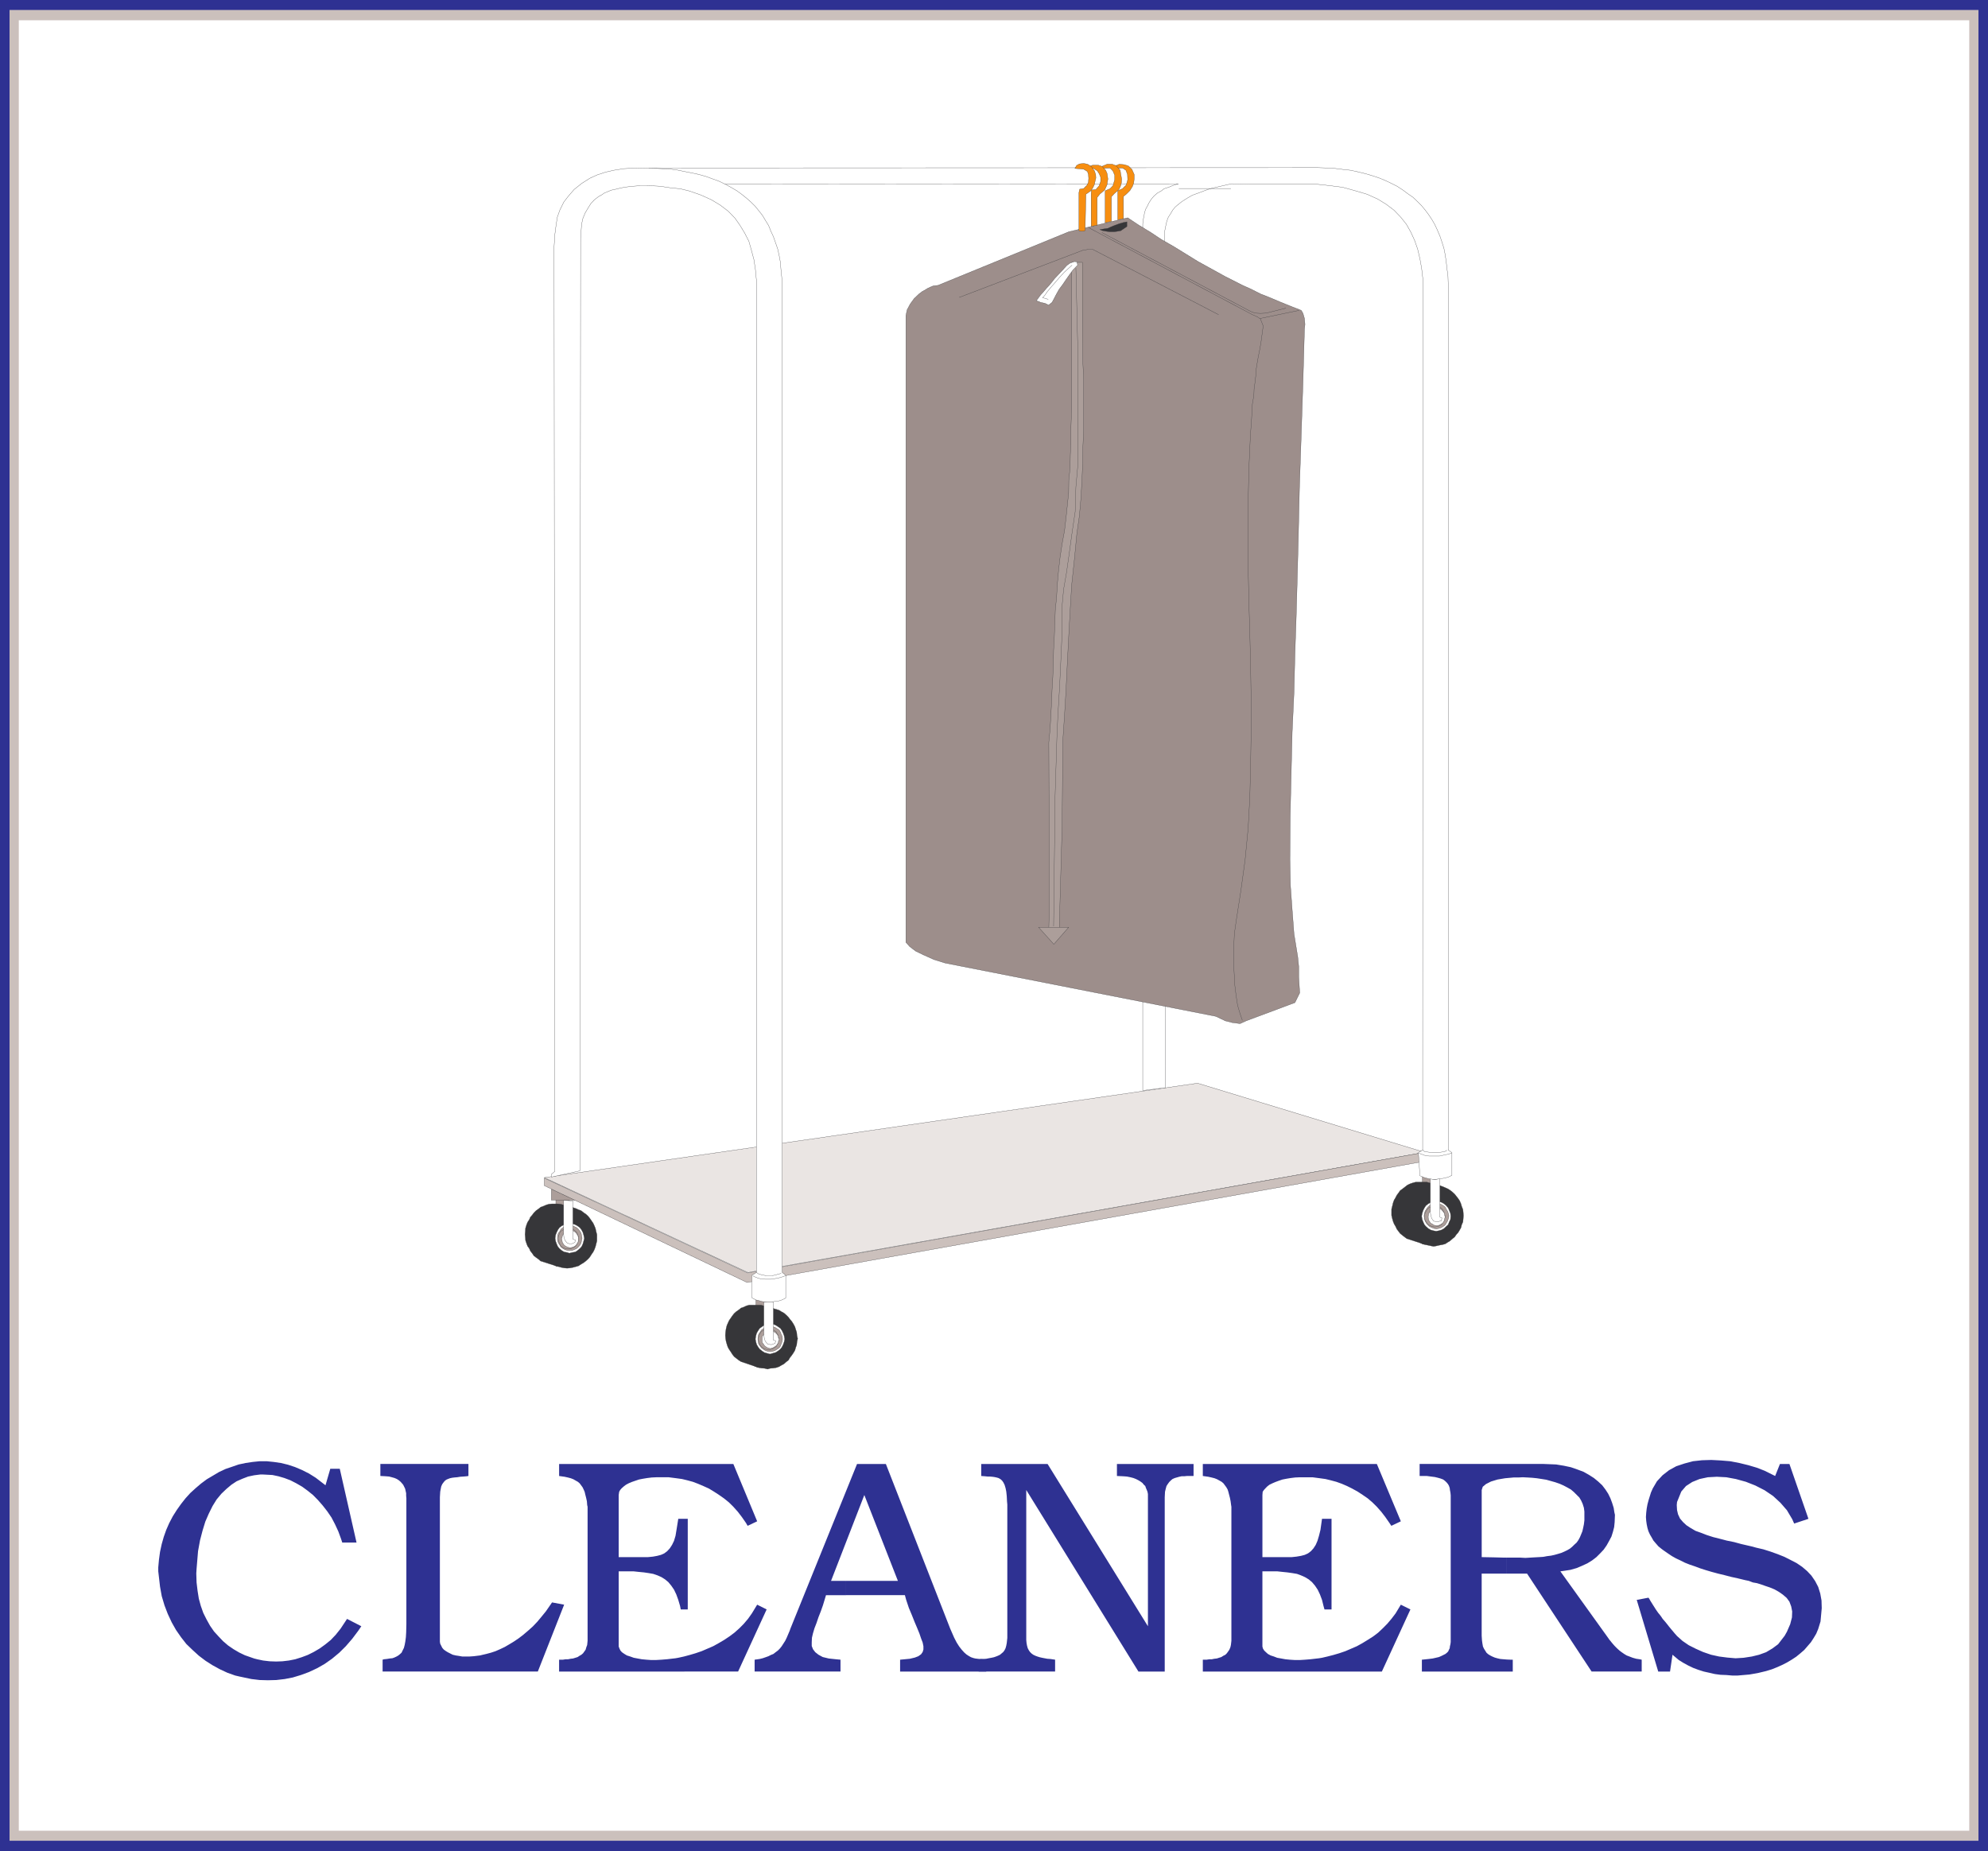 <svg xmlns="http://www.w3.org/2000/svg" width="140.879" height="131.191"><path fill="#2e3192" d="M0 0h140.879v131.191H0V0"/><path fill="#cbc0bc" d="M.676.707h139.527v129.754H.676V.707"/><path fill="#fff" d="M1.332 1.437h138.219V129.75H1.332V1.437"/><path fill="#ac9e9a" d="M39.39 84.684v1.632h.958v-1.632h-.957"/><path fill="none" stroke="#363639" stroke-width=".018" d="M39.39 84.684v1.632h.958v-1.632zm0 0"/><path fill="#363639" d="M39.32 85.32h.196l.21.02.942.265-1.152 4.153-1.211-.387-.14-.125-.177-.125-.16-.125-.105-.16-.141-.18-.074-.172-.121-.164-.074-.195-.07-.211-.016-.215-.02-.21.02-.231.015-.215.07-.23.075-.192.12-.18.075-.175.14-.16.106-.145.16-.16.176-.125.16-.125.196-.07.195-.086.195-.055.211-.02h.2"/><path fill="none" stroke="#363639" stroke-width=".018" d="M39.32 85.32h.196l.21.02.942.265-1.152 4.153-1.211-.387-.14-.125-.177-.125-.16-.125-.105-.16-.141-.18-.074-.172-.121-.164-.074-.195-.07-.21-.016-.216-.02-.21.02-.231.015-.215.07-.23.075-.192.12-.18.075-.175.14-.16.106-.145.16-.16.176-.125.16-.125.196-.07.195-.086.195-.055.211-.02zm0 0"/><path fill="#363639" d="M40.188 85.55h.195l.215.036.191.055.195.09.196.07.18.144.156.102.16.148.125.157.11.16.124.18.09.195.07.175.051.231.055.21v.446l-.055.211-.05.195-.071.196-.09.18-.125.18-.11.175-.124.14-.16.145-.157.121-.18.106-.195.125-.195.054-.191.051-.215.04-.195.015-.196-.016-.21-.039-.177-.05-.214-.055-.196-.125-.16-.106-.16-.12-.16-.145-.125-.141-.125-.176-.106-.18-.09-.18-.085-.195-.07-.195-.02-.21-.016-.231.016-.215.02-.211.07-.23.086-.176.09-.196.105-.18.125-.16.125-.156.16-.148.16-.102.16-.144.196-.07.214-.09.176-.055.211-.035h.196"/><path fill="none" stroke="#363639" stroke-width=".018" d="M40.188 85.55h.195l.215.036.191.055.195.09.196.07.18.144.156.102.16.148.125.157.11.16.124.18.09.195.07.175.051.231.055.21v.446l-.055.211-.05.195-.071.196-.09.18-.125.18-.11.175-.124.14-.16.145-.157.121-.18.106-.195.125-.195.054-.191.051-.215.04-.195.015-.196-.016-.21-.039-.177-.05-.214-.055-.196-.125-.16-.106-.16-.12-.16-.145-.125-.141-.125-.176-.106-.18-.09-.18-.085-.195-.07-.195-.02-.21-.016-.231.016-.215.02-.211.07-.23.086-.176.09-.196.105-.18.125-.16.125-.156.16-.148.16-.102.16-.144.196-.07.214-.09.176-.055.211-.035zm0 0"/><path fill="#fff" d="M40.348 86.727h.21l.215.07.16.09.16.12.122.16.09.177.054.18.051.245-.05.196-.055.195-.09.195-.121.13-.16.136-.16.11-.215.035-.211.054-.16-.054-.211-.036-.18-.109-.156-.137-.11-.129-.086-.195-.07-.195-.035-.196.035-.246.07-.18.086-.175.11-.16.156-.121.18-.09.21-.07h.16"/><path fill="none" stroke="#363639" stroke-width=".018" d="M40.348 86.727h.21l.215.07.16.09.16.12.122.161.09.176.054.18.051.246-.05.195-.055.195-.09.195-.121.13-.16.136-.16.11-.215.035-.211.054-.16-.054-.211-.036-.18-.109-.156-.137-.11-.129-.086-.195-.07-.195-.035-.195.035-.247.07-.18.086-.175.11-.16.156-.121.18-.09.21-.07zm0 0"/><path fill="#ac9e9a" d="M40.348 86.867h.195l.14.055.18.086.121.11.11.14.086.14.035.176.035.18-.035.16-.035.176-.086.16-.11.125-.12.11-.18.085-.141.051h-.32l-.176-.05-.16-.087-.14-.109-.071-.125-.11-.16-.05-.176v-.34l.05-.176.11-.14.07-.14.14-.11.16-.086.177-.055h.125"/><path fill="none" stroke="#363639" stroke-width=".018" d="M40.348 86.867h.195l.14.055.18.086.121.11.11.14.086.14.035.176.035.18-.035.16-.035.176-.086.16-.11.125-.12.11-.18.085-.141.051h-.32l-.176-.05-.16-.087-.14-.109-.071-.125-.11-.16-.05-.176v-.34l.05-.176.11-.14.07-.14.14-.11.16-.086.177-.055zm0 0"/><path fill="#ac9e9a" d="M40.258 87.043h.144l.157.055.109.07.121.09.09.105.055.125.05.14v.321l-.05.106-.055.129-.09.136-.121.09-.11.051-.156.059h-.265l-.145-.059-.105-.05-.14-.09-.071-.137-.055-.13-.055-.105-.015-.18.015-.14.055-.14.055-.126.07-.105.14-.09.106-.07.145-.055h.12"/><path fill="none" stroke="#363639" stroke-width=".018" d="M40.258 87.043h.144l.157.055.109.07.121.09.09.105.055.125.05.14v.321l-.05.106-.055.129-.09.136-.121.09-.11.05-.156.06h-.265l-.145-.06-.105-.05-.14-.09-.071-.136-.055-.13-.055-.105-.015-.18.015-.14.055-.14.055-.126.07-.105.14-.09.106-.07.145-.055zm0 0"/><path fill="#fff" d="M40.402 87.203h.121l.11.035.105.07.086.075.125.191.035.125v.25l-.035.106-.07.105-.055.09-.086.07-.105.055-.11.035-.12.016-.11-.016-.105-.035-.106-.055-.105-.07-.055-.09-.07-.105-.016-.106-.04-.16.04-.09.016-.125.07-.105.16-.16.105-.07.106-.036h.11"/><path fill="none" stroke="#363639" stroke-width=".018" d="M40.402 87.203h.121l.11.035.105.07.086.075.125.191.035.125v.25l-.035.106-.07.105-.055.09-.086.07-.105.055-.11.035-.12.016-.11-.016-.105-.035-.106-.055-.105-.07-.055-.09-.07-.105-.016-.106-.04-.16.04-.09.016-.125.07-.105.16-.16.106-.07.105-.036zm0 0"/><path fill="#fff" d="m40.383 88.16-.195-.07-.16-.195-.071-.247-.016-.195v-2.379l.657.035v2.715l.175.055-.035.176-.25.105h-.105"/><path fill="none" stroke="#363639" stroke-width=".018" d="m40.383 88.16-.195-.07-.16-.195-.071-.247-.016-.195v-2.379l.657.035v2.715l.175.055-.035.176-.25.105zm0 0"/><path fill="#ac9e9a" stroke="#363639" stroke-width=".018" d="M40.773 85.055H39.07v-.778zm0 0"/><path fill="#ac9e9a" d="M53.566 91.836v1.648h.997v-1.648h-.997"/><path fill="none" stroke="#363639" stroke-width=".018" d="M53.566 91.836v1.648h.997v-1.648zm0 0"/><path fill="#363639" d="M53.512 92.492h.41l.941.266-1.156 4.152-1.203-.41-.14-.09-.184-.14-.157-.125-.125-.16-.109-.176-.121-.176-.09-.16-.07-.215-.055-.195-.035-.211-.016-.211.016-.23.035-.235.055-.227.07-.164.09-.195.121-.176.11-.16.124-.16.157-.14.183-.126.153-.125.199-.07.195-.09.195-.05h.407"/><path fill="none" stroke="#363639" stroke-width=".018" d="M53.512 92.492h.41l.941.266-1.156 4.152-1.203-.41-.14-.09-.184-.14-.157-.125-.125-.16-.109-.176-.121-.176-.09-.16-.07-.215-.055-.196-.035-.21-.016-.211.016-.23.035-.235.055-.227.07-.164.09-.195.121-.176.11-.16.124-.16.157-.14.183-.126.153-.125.199-.07.195-.09.195-.05zm0 0"/><path fill="#363639" d="M54.398 92.723h.176l.215.015.215.055.215.07.14.09.196.106.16.14.16.16.105.141.125.148.122.188.105.2.055.179.07.21.02.231.05.215-.05.227-.02.215-.07.195-.055.195-.105.176-.122.18-.125.156-.105.183-.16.122-.16.144-.196.106-.14.085-.215.075-.215.035-.215.015-.176.055-.21-.055-.215-.015-.211-.035-.196-.075-.16-.085-.195-.106-.14-.144-.16-.122-.126-.183-.12-.156-.11-.18-.106-.176-.05-.195-.075-.195-.035-.215-.04-.227.04-.215.035-.23.074-.211.051-.18.106-.199.11-.188.12-.148.11-.14.175-.16.14-.141.196-.106.16-.09.196-.07.21-.055.216-.015h.21"/><path fill="none" stroke="#363639" stroke-width=".018" d="M54.398 92.723h.176l.215.015.215.055.215.07.14.09.196.106.16.14.16.16.105.141.125.148.122.188.105.2.055.179.07.21.02.231.05.215-.05.227-.02.214-.07.196-.055.195-.105.176-.122.18-.125.156-.105.183-.16.122-.16.144-.196.106-.14.085-.215.075-.215.035-.215.015-.176.055-.21-.055-.215-.015-.211-.035-.196-.075-.16-.085-.195-.106-.14-.144-.16-.122-.126-.183-.12-.156-.11-.18-.106-.176-.05-.195-.075-.196-.035-.214-.039-.227.04-.215.034-.23.074-.211.051-.18.106-.2.11-.187.12-.148.11-.14.175-.16.14-.141.196-.106.16-.09.196-.07.21-.055.216-.015zm0 0"/><path fill="#fff" d="M54.563 93.836h.19l.2.074.176.11.176.125.11.156.085.18.07.195.04.23-.04.192-.07.195-.086.18-.11.14-.175.14-.176.106-.2.055-.19.055-.2-.055-.195-.055-.16-.105-.176-.14-.105-.141-.106-.18-.055-.195-.035-.192.035-.23.055-.196.106-.18.105-.155.176-.125.16-.11.195-.074h.2"/><path fill="none" stroke="#363639" stroke-width=".018" d="M54.563 93.836h.19l.2.074.176.11.176.125.11.156.085.18.07.195.04.23-.04.192-.07.195-.086.18-.11.14-.175.14-.176.106-.2.055-.19.055-.2-.055-.195-.055-.16-.105-.176-.14-.105-.141-.106-.18-.055-.195-.035-.192.035-.23.055-.196.106-.18.105-.155.176-.125.16-.11.195-.074zm0 0"/><path fill="#ac9e9a" d="M54.574 94.02h.164l.176.05.14.09.165.106.086.144.054.156.07.145.02.195-.02.157-.07.195-.054.144-.086.122-.164.109-.14.086-.177.054-.164.016-.156-.016-.18-.054-.14-.086-.141-.11-.09-.12-.105-.145-.035-.195-.02-.157.02-.195.035-.145.105-.156.09-.144.14-.106.141-.09.18-.05h.156"/><path fill="none" stroke="#363639" stroke-width=".018" d="M54.574 94.02h.164l.176.05.14.09.165.106.086.144.054.156.07.145.02.195-.02.156-.07.196-.054.144-.086.121-.164.11-.14.086-.177.054-.164.016-.156-.016-.18-.054-.14-.086-.141-.11-.09-.12-.105-.145-.035-.196-.02-.156.02-.195.035-.145.105-.156.09-.144.14-.106.141-.09.18-.05zm0 0"/><path fill="#ac9e9a" d="M54.469 94.16h.125l.144.055.125.086.14.09.052.105.074.106.035.16.055.144-.055.157-.035.144-.074.121-.051.11-.14.085-.126.09-.144.02-.125.035-.14-.035-.141-.02-.125-.09-.125-.085-.07-.11-.055-.12-.051-.145-.035-.157.035-.144.05-.16.055-.106.07-.105.126-.09.125-.086.14-.055h.14"/><path fill="none" stroke="#363639" stroke-width=".018" d="M54.469 94.16h.125l.144.055.125.086.14.09.052.105.074.106.035.16.055.144-.055.156-.035.145-.074.121-.051.11-.14.085-.126.09-.144.02-.125.035-.14-.035-.141-.02-.125-.09-.125-.086-.07-.109-.055-.121-.051-.145-.035-.156.035-.144.05-.16.055-.106.07-.105.126-.09.125-.086.14-.055zm0 0"/><path fill="#fff" d="M54.594 94.355h.105l.106.02.11.05.108.09.125.176.016.125.055.125-.055.122-.016.109-.074.105-.05.086-.11.074-.11.07-.21.071-.125-.035-.106-.035-.105-.07-.09-.075-.05-.086-.09-.105-.02-.11v-.246l.02-.125.09-.09.14-.175.105-.051.106-.02h.125"/><path fill="none" stroke="#363639" stroke-width=".018" d="M54.594 94.355h.105l.106.02.11.05.108.09.125.176.016.125.055.125-.055.121-.016.11-.074.105-.05.086-.11.074-.11.07-.21.071-.125-.035-.106-.035-.105-.07-.09-.075-.05-.086-.09-.105-.02-.11v-.246l.02-.125.09-.09.14-.175.105-.051.106-.02zm0 0"/><path fill="#fff" d="m54.594 95.293-.196-.035-.175-.211-.07-.25-.02-.195v-2.325h.672v2.7l.16.05-.035.18-.242.086h-.094"/><path fill="none" stroke="#363639" stroke-width=".018" d="m54.594 95.293-.196-.035-.175-.211-.07-.25-.02-.195v-2.325h.672v2.7l.16.05-.035.18-.242.086zm0 0"/><path fill="#ac9e9a" d="M100.797 83.145v1.628h.976v-1.628h-.976"/><path fill="none" stroke="#363639" stroke-width=".018" d="M100.797 83.145v1.628h.976v-1.628zm0 0"/><path fill="#363639" d="M100.727 83.781h.39l.973.266-1.168 4.137-1.223-.395-.125-.09-.164-.125-.191-.156-.11-.145-.12-.156-.09-.195-.106-.18-.07-.176-.055-.195-.055-.23v-.446l.055-.214.055-.231.07-.195.105-.176.09-.176.121-.16.11-.16.191-.14.164-.126.16-.125.176-.086.215-.074.195-.05h.407"/><path fill="none" stroke="#363639" stroke-width=".018" d="M100.727 83.781h.39l.973.266-1.168 4.137-1.223-.395-.125-.09-.164-.125-.191-.156-.11-.145-.12-.156-.09-.195-.106-.18-.07-.176-.055-.195-.055-.23v-.446l.055-.215.055-.23.07-.195.105-.176.09-.176.121-.16.11-.16.191-.14.164-.126.16-.125.176-.086.215-.074.195-.05zm0 0"/><path fill="#363639" d="M101.594 84.012h.195l.215.015.2.055.21.09.16.07.176.106.18.14.156.145.11.14.14.176.105.16.09.211.051.18.09.23.02.215.015.215-.016.211-.02.23-.089.196-.05.21-.09.161-.106.176-.14.16-.11.16-.156.125-.18.16-.176.106-.16.105-.21.055-.2.035-.215.05-.195.036-.176-.035-.23-.05-.196-.036-.195-.055-.176-.105-.195-.106-.14-.16-.161-.125-.14-.16-.11-.16-.11-.176-.1-.16-.09-.211-.052-.195-.023-.23-.035-.212.035-.215.023-.215.051-.23.09-.18.102-.21.109-.16.11-.177.12-.14.18-.145.14-.14.196-.106.176-.07.195-.09.196-.055.23-.015h.176"/><path fill="none" stroke="#363639" stroke-width=".018" d="M101.594 84.012h.195l.215.015.2.055.21.09.16.07.176.106.18.14.156.145.11.14.14.176.105.16.09.211.051.18.09.23.02.215.015.215-.016.211-.02.23-.089.196-.05.21-.09.161-.106.176-.14.16-.11.16-.156.125-.18.16-.176.106-.16.105-.21.055-.2.035-.215.05-.195.036-.176-.035-.23-.051-.196-.035-.195-.055-.176-.105-.195-.106-.14-.16-.161-.125-.14-.16-.11-.16-.11-.176-.1-.16-.09-.211-.052-.195-.023-.23-.035-.212.035-.215.023-.215.051-.23.09-.18.102-.21.109-.16.11-.177.12-.14.18-.145.14-.14.196-.106.176-.07.195-.09.195-.055.231-.015zm0 0"/><path fill="#fff" d="M101.773 85.164h.196l.191.05.18.106.144.125.141.16.074.176.086.215.02.2-.02.23-.086.176-.074.195-.14.125-.145.14-.18.106-.191.055-.196.035-.195-.035-.195-.055-.176-.105-.16-.141-.106-.125-.09-.195-.07-.176-.035-.23.035-.2.07-.215.09-.176.106-.16.16-.125.176-.105.195-.05h.195"/><path fill="none" stroke="#363639" stroke-width=".018" d="M101.773 85.164h.196l.191.05.18.106.144.125.141.16.074.176.086.215.02.2-.02.23-.086.176-.074.195-.14.125-.145.14-.18.106-.191.055-.196.035-.195-.035-.195-.055-.176-.106-.16-.14-.106-.125-.09-.195-.07-.176-.035-.23.035-.2.07-.215.09-.176.106-.16.16-.125.176-.105.195-.05zm0 0"/><path fill="#ac9e9a" d="M101.79 85.305h.16l.175.054.148.086.141.106.07.144.09.14.067.161.039.176-.04.2-.066.175-.09.144-.07.121-.14.11-.149.086-.176.054-.16.036-.176-.036-.14-.054-.18-.086-.106-.11-.105-.12-.09-.145-.05-.176-.02-.2.02-.175.05-.16.09-.14.106-.145.105-.106.18-.086.14-.054h.176"/><path fill="none" stroke="#363639" stroke-width=".018" d="M101.79 85.305h.16l.175.054.148.086.141.106.07.144.09.14.067.161.039.176-.04.2-.066.175-.09.144-.07.121-.14.11-.149.086-.176.054-.16.036-.176-.036-.14-.054-.18-.086-.106-.11-.105-.12-.09-.145-.05-.176-.02-.2.02-.175.05-.16.09-.14.106-.145.105-.106.18-.086.14-.054zm0 0"/><path fill="#ac9e9a" d="M101.684 85.48h.14l.125.055.14.051.114.11.07.105.067.144.035.125.04.141-.04.16-.035.14-.067.11-.07.121-.113.09-.14.07-.126.036-.14.019-.141-.02-.125-.035-.14-.07-.126-.09-.07-.12-.07-.11-.055-.14v-.302l.055-.125.07-.144.07-.106.125-.109.141-.05.125-.056h.14"/><path fill="none" stroke="#363639" stroke-width=".018" d="M101.684 85.48h.14l.125.055.14.05.114.11.07.106.067.144.035.125.04.14-.04.161-.035.14-.067.11-.07.121-.113.09-.14.07-.126.035-.14.02-.141-.02-.125-.035-.14-.07-.126-.09-.07-.12-.07-.11-.055-.14v-.302l.055-.125.07-.144.07-.106.125-.11.141-.05.125-.055zm0 0"/><path fill="#fff" d="M101.824 85.64h.113l.102.036.11.054.09.106.12.16.016.145.039.105-.04.125-.015.106-.054.105-.067.11-.09.05-.109.07-.102.036-.113.02-.14-.02-.106-.036-.09-.07-.105-.05-.07-.11-.07-.105-.02-.106-.016-.125.016-.105.02-.145.07-.09.175-.176.09-.054.106-.035h.14"/><path fill="none" stroke="#363639" stroke-width=".018" d="M101.824 85.64h.113l.102.036.11.054.09.106.12.16.016.145.039.105-.04.125-.015.106-.054.105-.067.11-.09.05-.109.07-.102.036-.113.02-.14-.02-.106-.036-.09-.07-.105-.05-.07-.11-.07-.105-.02-.106-.016-.125.016-.105.02-.145.07-.09.175-.176.09-.054.106-.035zm0 0"/><path fill="#fff" d="m101.824 86.582-.23-.035-.14-.195-.071-.266-.02-.191v-2.348l.32.039.356-.04v2.72l.14.05-.03.196-.235.07h-.09"/><path fill="none" stroke="#363639" stroke-width=".018" d="m101.824 86.582-.23-.035-.14-.195-.071-.266-.02-.191v-2.348l.32.039.356-.04v2.72l.14.05-.03.196-.235.07zm0 0"/><path fill="#eae5e3" d="m84.863 76.77 16.094 4.898L53 90.184 38.57 83.46l46.293-6.691"/><path fill="none" stroke="#363639" stroke-width=".018" d="m84.863 76.77 16.094 4.898L53 90.184 38.57 83.46zm0 0"/><path fill="#cbc0bc" d="m52.98 90.219 47.977-8.551v.637l-48.012 8.59-14.375-6.868v-.53l14.41 6.722"/><path fill="none" stroke="#363639" stroke-width=".018" d="m52.98 90.219 47.977-8.551v.637l-48.012 8.59-14.375-6.868v-.53zm0 0"/><path fill="#fff" d="m46.008 11.902 46.168-.02h1.242l.582.02.605.036.551.07.551.058.547.122.52.125.476.14.48.16.442.18.441.21.39.196.407.266.356.265.359.247.3.285.302.3.265.32.23.306.25.37.212.372.175.375.18.422.14.414.145.46.09.462.07.476.055.496.07.516.016.496v61.46l.266.18v1.61l-.25.125-.282.074-.32.05-.32.04h-.176l-.336-.055-.305-.086-.281-.113-.105-1.644.3-.18.016-61.035v-.692l-.086-.746-.125-.707-.16-.676-.211-.605-.266-.586-.32-.566-.395-.496-.476-.497-.567-.43-.605-.37-.746-.336-.832-.246-.906-.25-.996-.125-.797-.086H88.5l-1.223-.035-.695.156-.387.09-.445.105-.406.145-.407.156-.445.16-.371.215-.36.23-.245.192-.23.195-.18.215-.157.27-.16.245-.105.286-.075.336-.07.355.035 60.715-1.594.195V15.88l.016-.195.035-.196.051-.25.023-.175.102-.282.074-.125.145-.289.156-.246.195-.23.25-.215.282-.156.18-.145.16-.05.21-.071.211-.09.196-.07.25-.07-37.508.035v-1.157"/><path fill="none" stroke="#363639" stroke-width=".018" d="m46.008 11.902 46.168-.02h1.242l.582.02.605.035.551.07.551.06.547.12.52.125.476.141.48.16.442.18.441.21.39.196.407.266.356.265.359.247.3.285.302.3.265.32.23.305.25.372.212.37.175.376.18.422.14.414.145.46.09.461.07.477.055.496.07.516.016.496v61.46l.266.18v1.61l-.25.125-.282.074-.32.05-.32.04h-.176l-.336-.055-.305-.086-.281-.113-.105-1.645.3-.18.016-61.034v-.692l-.086-.746-.125-.707-.16-.676-.211-.605-.266-.586-.32-.566-.395-.497-.476-.496-.567-.43-.605-.37-.746-.336-.832-.246-.906-.25-.996-.125-.797-.086H88.5l-1.223-.036-.695.157-.387.09-.445.105-.406.145-.407.156-.445.16-.371.215-.36.23-.245.192-.23.195-.18.215-.157.27-.16.245-.105.286-.075.336-.07.355.035 60.715-1.594.195V15.88l.016-.195.035-.196.051-.25.023-.176.102-.28.074-.126.145-.289.156-.246.195-.23.25-.215.282-.156.18-.145.16-.05.21-.071.211-.09.196-.07.25-.07-37.508.035zm0 0"/><path fill="none" stroke="#363639" stroke-width=".018" d="m100.816 81.508.141.11.125.015.125.02.121.015.16.02h.45l.101-.02.121-.016.113-.02.102-.015.164-.09m-1.973.196.09.05.16.055.141.055.16.035.176.016h.71l.177-.036.144-.035.16-.035.141-.02.09-.035.16-.05"/><path fill="#fff" d="M39.07 83.422v-.192l.25-.214-.054-65.54.054-.855.09-.691.086-.547.18-.5.281-.567.3-.39.427-.496.53-.426.587-.371.5-.23.601-.2.602-.137.71-.113.696-.035.762-.016.832.036.906.035.55.07.532.11.547.105.5.11.496.14.48.176.442.16.445.215.387.21.426.25.34.247.355.285.3.265.286.282.266.324.265.336.211.355.23.371.16.407.177.375.16.457.148.43.106.48.086.476.035.48.054.532.036.48v70.083l.25.195v1.617l-.25.125-.266.086-.3.035-.2.035h-.336l-.32-.035-.176-.05-.285-.07-.266-.145v-1.598l.32-.195V19.832l-.07-.742-.105-.692-.18-.675-.176-.621-.3-.586-.32-.532-.36-.515-.477-.496-.586-.446-.617-.37-.746-.337-.816-.285-.657-.16-.586-.05-.464-.071-.368-.055-.394-.02-.55-.015h-.477l-.497.035-.48.055-.285.05-.246.056-.285.07-.25.05-.211.09-.266.106-.176.125-.23.125-.301.23-.25.266-.21.336-.2.34-.16.39-.09.407-.07.992-.051 66.094-2.024.441"/><path fill="none" stroke="#363639" stroke-width=".018" d="M39.07 83.422v-.192l.25-.214-.054-65.54.054-.855.09-.691.086-.547.18-.5.281-.567.3-.39.427-.496.53-.426.587-.371.5-.23.601-.2.602-.137.71-.113.696-.035.762-.016.832.035.906.036.55.07.532.11.547.105.5.11.496.14.48.176.442.16.445.215.387.21.426.25.34.247.355.285.3.265.286.282.266.324.265.336.211.355.23.371.16.407.177.375.16.457.148.43.106.48.086.476.035.48.055.532.035.48v70.083l.25.195v1.617l-.25.125-.266.086-.3.035-.2.035h-.336l-.32-.035-.176-.05-.285-.07-.266-.145v-1.598l.32-.195V19.832l-.07-.742-.105-.692-.18-.675-.176-.621-.3-.586-.32-.532-.36-.515-.477-.496-.586-.446-.617-.37-.746-.337-.816-.285-.657-.16-.586-.05-.464-.071-.368-.055-.394-.02-.55-.015h-.477l-.497.035-.48.055-.285.05-.246.055-.285.07-.25.051-.211.09-.266.106-.176.125-.23.125-.301.23-.25.266-.21.336-.2.34-.16.39-.09.407-.07.992-.051 66.093zm0 0"/><path fill="none" stroke="#363639" stroke-width=".018" d="m53.602 90.184.16.105.125.035.12.04.126.015.16.035h.426l.144-.035.102-.016.11-.039.144-.035.14-.05m-2.004.175.07.055.177.07.125.05.175.04.176.016.16.02h.375l.176-.02.176-.036.164-.02.16-.05.125-.035.106-.035.14-.055"/><path fill="#9d8e8b" d="m75.742 16.426-9.277 3.8-.317.032-.18.074-.23.105-.199.125-.172.09-.234.176-.356.336-.28.39-.216.407-.086.41v44.41l.266.3.426.325.582.281.715.32.797.247 19.18 3.777.675.32.496.125.547.07.426-.195 3.46-1.293.34-.69-.07-1.122v-.742l-.07-.692-.266-1.632-.129-1.707-.125-1.754-.035-1.809.02-3.016.07-3.035.07-2.96.13-2.84.066-2.66.09-2.7.074-2.68.07-2.66.086-3.781.125-3.723.125-3.765.105-3.758.035-.34-.035-.422-.105-.36-.125-.214-.766-.3-.742-.302-.711-.3-.672-.266-.66-.336-.637-.285-.62-.317-.602-.304-.961-.531-.938-.516-.89-.55-.832-.513-.872-.5-.777-.515-.82-.496-.797-.532-4.172.993"/><path fill="none" stroke="#363639" stroke-width=".018" d="m75.742 16.426-9.277 3.8-.317.032-.18.074-.23.105-.199.125-.172.09-.234.176-.356.336-.28.39-.216.407-.086.41v44.41l.266.301.426.324.582.281.715.32.796.247 19.18 3.777.676.32.496.126.547.07.426-.195 3.46-1.293.34-.692-.07-1.12v-.743l-.07-.692-.266-1.632-.129-1.707-.125-1.754-.035-1.809.02-3.015.07-3.036.07-2.96.13-2.84.066-2.66.09-2.7.074-2.68.07-2.66.086-3.78.125-3.724.125-3.765.105-3.758.036-.34-.036-.422-.105-.36-.125-.214-.766-.3-.742-.301-.71-.301-.673-.266-.66-.336-.637-.285-.62-.316-.602-.305-.961-.531-.938-.516-.89-.55-.832-.512-.871-.5-.778-.516-.82-.496-.797-.531zm7.789-3.066h3.696"/><path fill="#363639" d="m77.945 16.27.336-.055.23-.035.235-.106.266-.11.336-.12.246-.07.265-.055v.336l-.441.3-.211.036-.25.035h-.3l-.29-.035-.265-.051-.157-.07"/><path fill="none" stroke="#363639" stroke-width=".018" d="m77.945 16.27.336-.055.23-.035.235-.106.266-.11.336-.12.246-.07.265-.055v.336l-.441.3-.211.036-.25.035h-.3l-.29-.035-.265-.051zm0 0"/><path fill="#f78e10" d="m78.992 11.766.336-.13.356.036.285.094.246.242.16.36v.316l-.035.285-.09.246-.176.285-.23.23-.23.196v1.562l-.407.09V13.52l.336-.144.266-.266.105-.37-.016-.372-.109-.3-.246-.165-.676.035.125-.171"/><path fill="none" stroke="#363639" stroke-width=".018" d="m78.992 11.766.336-.13.356.036.285.094.246.242.16.36v.316l-.035.285-.09.246-.176.285-.23.23-.23.196v1.562l-.407.09V13.52l.336-.145.266-.266.105-.37-.016-.372-.109-.3-.246-.165-.676.035zm0 0"/><path fill="#f78e10" d="m78.14 11.766.317-.13h.36l.28.106.286.324.035.246.07.372-.015.265-.07.25-.11.23-.336.301-.195.211v1.743l-.446.105v-2.27l.34-.144.211-.21.125-.427v-.32l-.125-.3-.21-.216-.66.036.144-.172"/><path fill="none" stroke="#363639" stroke-width=".018" d="m78.14 11.766.317-.13h.36l.28.106.286.324.035.246.07.372-.015.265-.07.25-.11.23-.336.301-.195.211v1.743l-.446.105v-2.27l.34-.144.211-.21.125-.427v-.32l-.125-.3-.21-.216-.66.035zm0 0"/><path fill="#f78e10" d="m77.129 11.812.3-.105h.407l.266.09.253.27.102.23.055.387-.067.425-.164.356-.336.285-.195.246v1.969l-.426.074v-2.29l.016-.284.32-.035.23-.266.106-.3v-.302l-.105-.25-.141-.21-.25-.165h-.496l.125-.125"/><path fill="none" stroke="#363639" stroke-width=".018" d="m77.129 11.812.3-.105h.407l.266.09.253.27.102.23.055.387-.067.425-.164.356-.336.285-.195.246v1.969l-.426.074V13.75l.016-.285.32-.035.23-.266.106-.3v-.302l-.105-.25-.141-.21-.25-.165h-.496zm0 0"/><path fill="#f78e10" d="m76.172 11.937.125-.214.195-.106.301-.035.281.055.266.175.215.29.09.265.015.246-.055.23-.05.231-.106.23-.16.231-.336.23-.055 2.575-.105.035-.18.016-.156-.051v-2.68l.05-.25.286-.05.246-.25.09-.196.02-.281-.02-.266-.07-.215-.266-.16-.621-.055"/><path fill="none" stroke="#363639" stroke-width=".018" d="m76.172 11.937.125-.214.195-.106.301-.035.281.055.266.175.215.29.09.265.015.246-.055.23-.05.231-.106.23-.16.231-.336.23-.055 2.575-.105.035-.18.016-.156-.051v-2.68l.05-.25.286-.05.246-.25.09-.196.02-.281-.02-.266-.07-.215-.266-.16zM89.3 22.57l2.77-.574M78.086 16.48l10.328 5.48.246.126.285.105.375.02.407-.02 1.398-.351m-23.152-.762 8.75-3.336.406-.07h.3l8.926 4.629"/><path fill="none" stroke="#363639" stroke-width=".018" d="m77.129 16.125 11.621 6.176.355.156.215.148.196.497-.16 1.187-.094.531-.086.422-.07.39-.09.555-.02.391-.05.442-.075.55-.016.446-.105.62-.055 1.009-.09 1.296-.105 2.344-.05 2.285v4.633l.05 2.379.07 2.36.055 2.324.035 2.343v2.29l-.035 2.25-.055 2.324-.12 2.218-.216 2.254-.3 2.184-.336 2.164-.125.887-.051 1.172.016 1.242.07 1.258.09.726.105.676.16.547.176.515"/><path fill="#ac9e9a" d="M76.703 18.594v3.547l.02 2.34.015 1.246.055 1.168v3.585l-.055 1.207-.015 1.188-.055 1.227-.07 1.222-.106 1.227-.18 1.258-.175 1.828-.196 1.843-.109 1.829-.102 1.843-.093 1.813-.09 1.844-.106 1.808-.125 1.883v.23l-.05 5.817-.18 6.426-.016.797h-.746l.02-.833v-6.566l-.02-5.746.09-.941.055-.942.05-.937.036-.926.054-.906.036-.957.02-.942.05-.922.035-.937.035-.98.09-.903.055-.937.086-.961.105-.922.145-.961.176-.957.105-.903.09-.867.094-.91.011-.883.09-.886.016-.891.039-.902v-.891l.054-1.488v-10.38h.762"/><path fill="none" stroke="#363639" stroke-width=".018" d="M76.703 18.594v3.547l.02 2.34.015 1.246.055 1.168v3.585l-.055 1.207-.015 1.188-.055 1.227-.07 1.222-.106 1.227-.18 1.258-.175 1.828-.196 1.843-.109 1.829-.102 1.843-.093 1.813-.09 1.844-.106 1.808-.125 1.883v.23l-.05 5.817-.18 6.426-.016.797h-.746l.02-.833v-6.566l-.02-5.746.09-.941.055-.942.05-.937.036-.926.054-.906.036-.957.02-.942.05-.922.035-.937.035-.98.09-.903.055-.937.086-.961.105-.922.145-.961.175-.957.106-.903.09-.867.093-.91.012-.883.09-.886.016-.891.039-.902v-.891l.054-1.488v-10.38zm0 0"/><path fill="#ac9e9a" stroke="#363639" stroke-width=".018" d="M75.73 65.719h-2.132l1.082 1.203zm0 0"/><path fill="none" stroke="#363639" stroke-width=".018" d="m76.242 19 .125 5.29v8.831l-.125 1.402-.05 1.743-.22 1.488-.195 1.422-.195 1.383-.21 1.207-.106 1.168V44.8l-.09 2.023-.09 1.91-.121 1.989-.07 1.601-.125 4.078-.106 9.246"/><path fill="#fff" d="m75.832 18.645-.227.16-.27.3-.284.301-.317.336-.195.25-.195.235-.196.21-.195.231-.21.23-.302.41.301.122.317.07.25.125.246-.195.125-.23.125-.247.246-.441.265-.356.23-.34.25-.355.247-.336.324-.336-.055-.23-.175-.02-.305.106"/><path fill="none" stroke="#363639" stroke-width=".018" d="m75.832 18.645-.227.16-.27.3-.284.301-.317.336-.195.25-.195.235-.196.21-.195.231-.21.23-.302.41.301.122.317.07.25.125.246-.195.125-.23.125-.247.246-.441.265-.356.23-.34.25-.355.247-.336.324-.336-.054-.23-.176-.02zm0 0"/><path fill="none" stroke="#363639" stroke-width=".018" d="m75.973 18.79-.23.21-.317.285-.356.387-.32.375-.281.32-.25.301-.196.285-.14.14.406.126"/><path fill="#2e3192" d="M11.215 111.367v-.281l.05-.55.075-.548.12-.554.145-.512.176-.496.211-.48.25-.477.281-.446.305-.43.32-.406.336-.37.391-.356.371-.316.41-.305.66-.39.211-.126.461-.215.461-.156.461-.16.496-.105.5-.075.496-.05h.496l.497.05.511.075.496.12.5.165.496.21.497.25.48.301.691.532.34-1.168h.672l1.188 5.23h-1.012l-.086-.265-.195-.532-.23-.496-.25-.48-.302-.442-.32-.41-.34-.39-.351-.356-.371-.3-.391-.286-.426-.246-.41-.21-.426-.161-.425-.125-.426-.09-.657-.035h-.21l-.43.055-.426.09-.406.156-.41.18-.371.246-.356.3-.351.336-.34.41-.285.461-.266.536-.246.566-.196.637-.18.691-.14.766-.105 1.257-.02.32.02.641.07.586.09.567.14.511.176.497.23.46.25.45.282.406.324.355.32.336.352.301.39.266.391.23.407.196.656.23.215.055.425.09.461.054.461.016.442-.016.46-.054.45-.09.46-.145.427-.16.421-.21.426-.25.39-.282.395-.32.352-.372.34-.425.46-.696 1.012.52-.214.316-.426.567-.461.535-.461.457-.516.43-.535.375-.531.3-.566.266-.567.21-.586.177-.57.11-.602.07-.586.015-.582-.016-.59-.07-.851-.18-.3-.07-.548-.195-.53-.246-.52-.285-.497-.317-.476-.36-.445-.406-.442-.425-.375-.48-.355-.512-.301-.532-.285-.61-.23-.6-.196-.657-.121-.672-.125-1.086m17.582 3.731v-8.91l-.016-.176v-.18l-.035-.156-.035-.16-.07-.145-.07-.14-.09-.106-.094-.105-.125-.106-.14-.09-.161-.07-.195-.055-.192-.05-.25-.02-.37-.02v-.851h6.241v.851l-.12.02-.231.02-.23.015-.216.035-.195.016-.16.02-.156.034-.145.055-.12.051-.11.09-.086.105-.09.125-.07.16-.035.176-.036.195-.023.391v10.238l.023.141.07.14.071.145.105.125.145.106.14.086.176.09.18.09.211.05.23.035.23.04h.532l.285-.02.446-.055.14-.035.301-.07.336-.09.32-.106.32-.14.337-.16.336-.196.32-.195.34-.23.32-.247.336-.285.336-.3.32-.337.3-.36.302-.37.441-.637.856.16-1.864 4.738h-11v-.84l.106-.03.195-.02.211-.035.176-.016.144-.05.16-.075.126-.074.105-.086.121-.11.074-.156.09-.18.055-.21.047-.25.039-.301.02-.336.015-.601"/><path fill="#2e3192" d="m41.64 106.79-.03-.122-.02-.266-.055-.25-.054-.21-.051-.215-.07-.16-.075-.157-.105-.144-.106-.141-.125-.105-.16-.09-.156-.09-.18-.07-.21-.055-.231-.051-.39-.055v-.851h12.347l1.687 4.062-.675.32-.122-.21-.285-.41-.285-.372-.32-.359-.32-.316-.356-.286-.352-.246-.355-.23-.355-.215-.391-.176-.375-.16-.371-.14-.39-.106-.372-.09-.39-.054-.547-.07h-.891l-.32.015-.317.039-.304.05-.282.055-.265.09-.25.086-.211.09-.196.105-.164.125-.14.125-.106.121-.07.125-.035.23v4.403h2.074l.355-.035.301-.055.266-.07.234-.105.211-.16.18-.196.16-.246.14-.289.106-.355.07-.422.125-.782h.672v6.422h-.496l-.05-.25-.126-.426-.14-.386-.16-.336-.196-.285-.21-.254-.231-.192-.254-.16-.281-.125-.305-.105-.316-.055-.336-.05-.375-.036-.371-.04h-1.047v5.325l.05.14.07.145.106.121.18.125.176.106.234.074.25.09.266.05.3.055.337.032.32.023h.351l.391-.023.39-.032.606-.07.195-.035.407-.09.41-.11.406-.12.426-.145.41-.176.406-.175.39-.215.392-.23.37-.247.356-.265.36-.32.316-.321.3-.355.266-.375.375-.618.672.336-2.023 4.403H39.62v-.84h.266l.195-.031h.176l.18-.036.175-.02.32-.1.141-.094.125-.07.121-.106.18-.25.05-.176.06-.16.03-.3v-9.497m18.314 5.254h-1.062l2.359-6.086 2.379 6.086h-3.676v1.012h4.172l.086.32.195.586.215.512.191.48.18.426.16.39.121.356.11.285.054.266v.23l-.054.176-.11.16-.195.14-.246.095-.355.085-.692.067v.84h6.106v-.84l-.075-.012-.14-.02-.125-.019h-.14l-.141-.015-.16-.02-.141-.035-.16-.055-.16-.09-.16-.105-.16-.14-.177-.196-.18-.23-.179-.282-.176-.34-.285-.652-4.555-11.66h-2.043l-4.718 11.66-.055.156-.106.25-.105.246-.105.215-.25.39-.125.157-.141.144-.164.122-.16.125-.176.07-.176.09-.195.07-.215.074-.211.051-.355.05v.84h6.085v-.84l-.32-.03-.512-.055-.425-.102-.301-.164-.23-.18-.16-.21-.09-.23v-.266l.015-.32.074-.317.106-.356.144-.37.14-.415.161-.406.156-.441.215-.711h1.418v-1.012"/><path fill="#2e3192" d="M71.383 116.09v-9.461l-.02-.211-.02-.39-.034-.317-.051-.25-.07-.23-.09-.176-.09-.125-.121-.106-.13-.07-.14-.04-.144-.03-.14-.02-.177-.015h-.16l-.195-.02-.266-.02v-.851h4.703l7.11 11.5v-9.371l-.031-.16-.055-.141-.055-.125-.047-.14-.113-.106-.086-.11-.144-.105-.141-.086-.176-.09-.18-.07-.21-.055-.25-.05-.266-.02-.442-.02v-.851h5.43v.852h-.484l-.188.019h-.18l-.163.035-.176.05-.14.04-.161.07-.125.106-.105.105-.106.145-.09.14-.054.196-.051.21-.02.391v12.352h-1.863l-7.95-12.867v10.628l.02.215.035.192.051.18.074.14.086.125.106.106.125.09.144.07.145.054.16.051.176.04.175.034.196.036.215.015.336.05v.84h-5.415v-.84l.11-.03.21-.02.216-.015.175-.036.196-.035.18-.039.14-.05.14-.055.145-.07.106-.09.125-.106.09-.125.07-.14.05-.18.036-.192.039-.355m15.879-9.3-.02-.122-.035-.266-.05-.25-.055-.21-.055-.215-.051-.16-.09-.157-.105-.144-.106-.141-.125-.105-.16-.09-.164-.09-.176-.07-.215-.055-.23-.051-.387-.055v-.851H97.57l1.7 4.062-.672.32-.141-.21-.285-.41-.285-.372-.317-.359-.32-.316-.336-.286-.36-.246-.35-.23-.392-.215-.355-.176-.371-.16-.39-.14-.395-.106-.371-.09-.391-.054-.531-.07h-.887l-.336.015-.32.039-.301.05-.285.055-.266.09-.23.086-.211.09-.215.105-.16.125-.121.125-.11.121-.086.125-.019.23v4.403h2.074l.336-.035.324-.055.266-.07.23-.105.211-.16.176-.196.16-.246.125-.289.106-.355.105-.422.11-.782h.675v6.422h-.5l-.07-.25-.105-.426-.145-.386-.16-.336-.191-.285-.215-.254-.23-.192-.266-.16-.282-.125-.285-.105-.324-.055-.352-.05-.355-.036-.371-.04H89.46v5.325l.035.14.09.145.125.121.14.125.196.106.23.074.23.09.282.05.3.055.321.032.356.023h.34l.37-.023.391-.032.602-.07.215-.035.386-.09.426-.11.41-.12.426-.145.41-.176.406-.175.391-.215.375-.23.39-.247.352-.265.34-.32.317-.321.3-.355.285-.375.372-.618.68.336-2.024 4.403H85.238v-.84h.266l.195-.031h.176l.176-.036.18-.02.156-.05.16-.05.148-.094.141-.07.105-.106.09-.125.086-.125.074-.176.036-.16.035-.3v-9.497m19.515 3.606h-.16l-.781-.02-.836-.016v-4.757l.074-.23.23-.192.356-.18.461-.14.531-.09.602-.055h.324l.336-.016.32.016.336.02.336.034.356.055.316.05.64.18.305.106.282.125.265.14.25.141.211.18.39.39.126.212.105.23.09.285.035.266v.62l-.035.286-.055.266-.054.23-.086.211-.09.215-.105.195-.125.176-.16.145-.16.156-.157.129-.18.105-.21.102-.215.093-.23.07-.251.071-.25.055-.281.035-.266.05-.32.02-.3.016-.337.02-.32.019-.352-.02h-.96v1.133h1.437l4.574 6.941h3.55v-.84l-.14-.03-.246-.036-.25-.07-.234-.09-.196-.074-.175-.106-.18-.125-.14-.105-.141-.125-.125-.121-.106-.11-.105-.12-.09-.106-.07-.09-.09-.105-.086-.125-3.39-4.723.25-.035.46-.07.442-.126.37-.156.391-.18.34-.21.301-.231.266-.266.25-.265.21-.301.18-.324.16-.301.106-.336.086-.336.035-.355.02-.516-.036-.156-.054-.34-.106-.34-.125-.336-.156-.32-.195-.3-.23-.302-.286-.265-.3-.246-.36-.23-.387-.216-.426-.16-.46-.16-.497-.106-.55-.09-.872-.035h-8.8v.852h.515l.301.04.266.034.21.051.196.055.183.07.118.09.113.105.105.125.07.121.055.16.016.141.035.18.02.195v10.395l-.02.16-.035.144-.016.141-.054.105-.055.125-.086.086-.11.09-.28.14-.18.079-.215.05-.23.052-.282.035-.48.05v.84h6.441v-.84h-.144l-.266-.011-.246-.02-.23-.02-.215-.05-.176-.05-.176-.075-.145-.074-.14-.086-.125-.11-.086-.14-.09-.14-.074-.16-.035-.196-.031-.211-.024-.355v-4.403h1.777v-1.133m17.157 1.649-.266-.055-.516-.125-.48-.105-.477-.125-.441-.106-.445-.12-.426-.126-.39-.125-.376-.14-.37-.125-.356-.141-.317-.16-.3-.14-.286-.16-.27-.18-.355-.247-.12-.09-.216-.175-.175-.2-.18-.21-.121-.215-.125-.211-.106-.23-.07-.231-.055-.266-.035-.25-.02-.265.02-.305.035-.3.055-.302.086-.32.16-.512.125-.285.3-.512.395-.425.461-.36.512-.281.586-.195.602-.16.64-.07.656-.02.672.035.657.055.656.125.64.156.606.18.547.214.746.371.34-.851h.672l1.347 3.887-1.011.336-.141-.317-.371-.625-.461-.531-.52-.48-.601-.407-.656-.336-.672-.265-.711-.196-.676-.125-.672-.035-.637.035-.586.125-.52.211-.44.285-.336.391-.301.742-.02.215.02.355.07.301.14.301.215.25.247.23.3.196.336.195.39.14.415.16.441.142.496.125.477.125.516.105.515.14.782.18.265.075.516.12.496.157.512.183.48.192.426.215.445.23.39.266.352.3.301.32.266.388.215.414.144.46.09.497.016.547-.086.941-.055.18-.11.355-.14.336-.18.3-.195.302-.246.285-.23.265-.286.247-.281.23-.32.21-.336.2-.356.18-.36.16-.35.14-.41.126-.583.14-.195.035-.406.07-.82.071h-.407l-.41-.035-.406-.016-.407-.054-.39-.09-.39-.086-.395-.125-.372-.14-.335-.161-.356-.195-.316-.196-.446-.375-.175 1.192h-.836l-1.524-5.078.832-.157.051.07.09.16.09.142.086.14.09.14.09.145.085.125.11.157.105.125.105.14.106.16.144.164.145.176.14.18.16.195.266.317.16.18.391.35.441.302.497.25.515.23.57.195.567.125.582.075.586.05.57-.035.586-.09.512-.125.496-.18.445-.265.406-.3.465-.602.16-.285.231-.532.125-.48.016-.426-.07-.355-.126-.336-.195-.266-.266-.23-.28-.196-.306-.175-.34-.141-.316-.106-.32-.113-.281-.086-.286-.05-.285-.11"/></svg>
